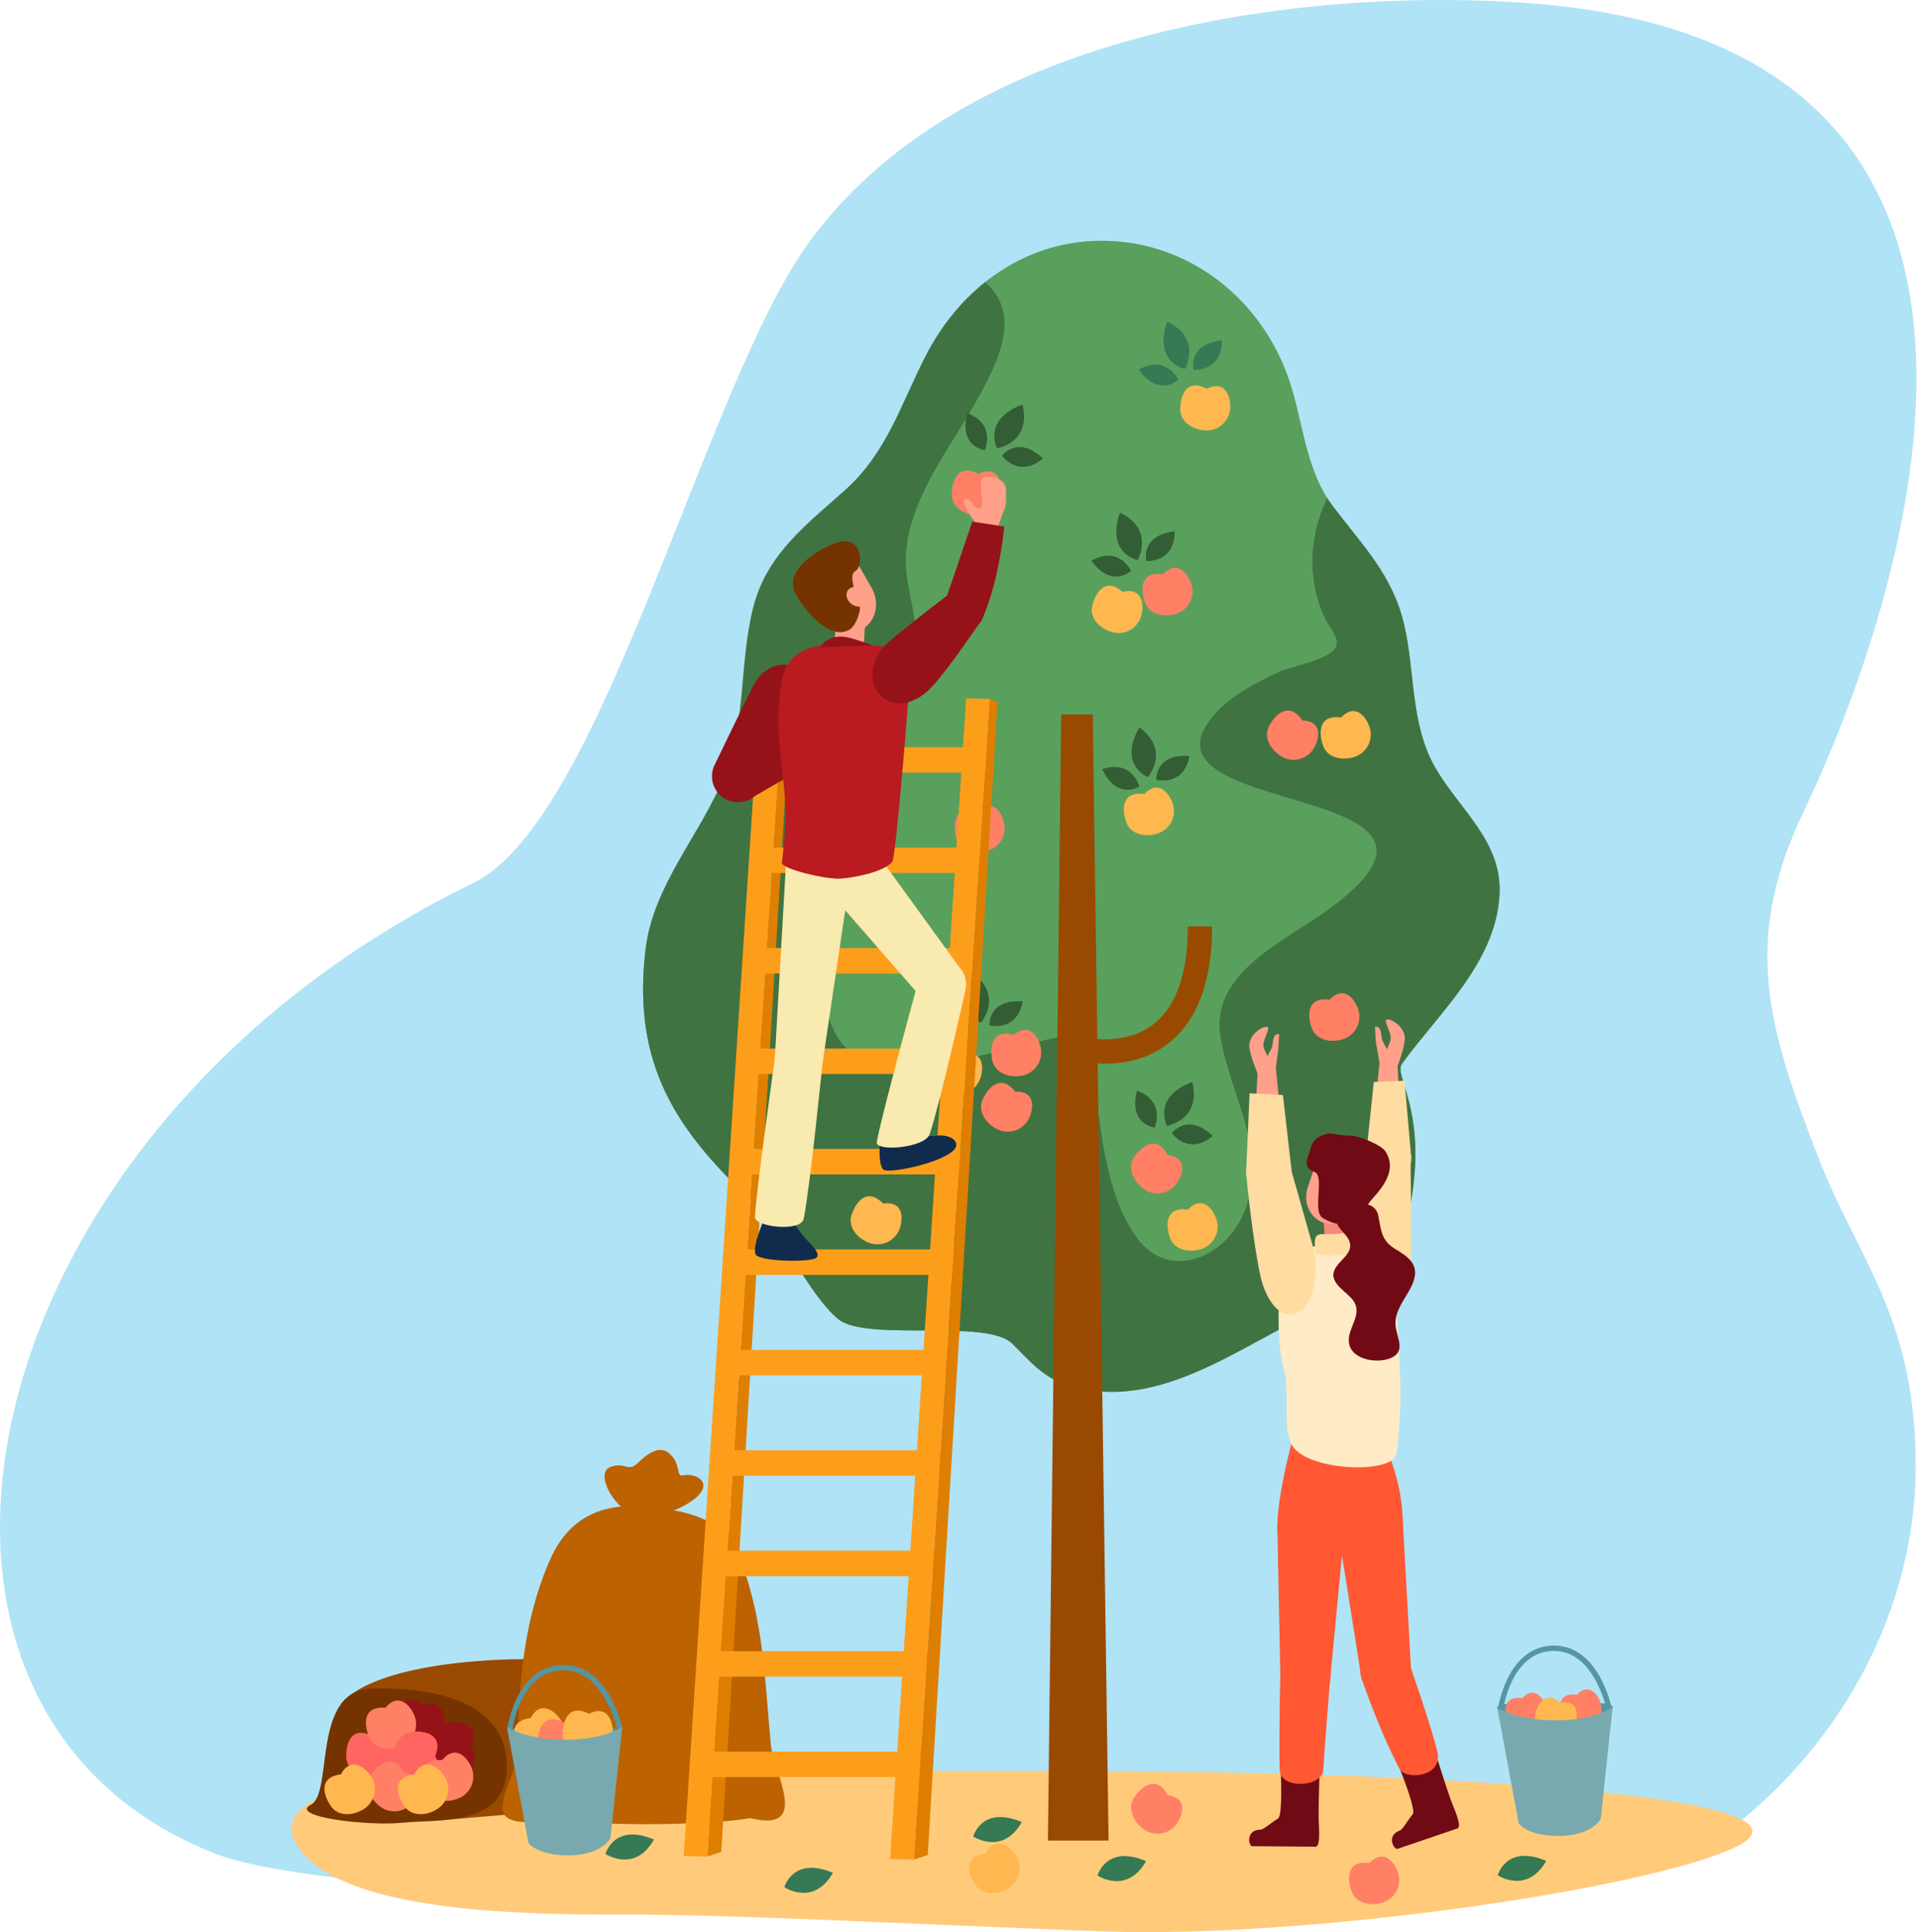 <svg xmlns="http://www.w3.org/2000/svg" width="437" height="440" viewBox="0 0 437 440">
    <g fill="none">
        <path fill="#B0E3F5"
            d="M436.257,332.175 C435.739,299.268 422.914,286.466 414.03,263.467 C403.194,235.382 396.275,215.192 410.522,185.298 C433.823,136.455 475.951,11.119 349.674,0.837 C304.412,-2.851 221.843,4.019 184.488,54.826 C160.38,87.613 137.441,186.672 107.752,201.113 C-8.809,257.802 -34.749,389.829 49.339,422.241 C75.062,432.162 191.949,434.681 212.525,431.752 C233.897,428.714 226.266,428.534 247.071,430.824 C295.6,436.188 308.088,427.63 358.232,428.076 C371.926,428.196 384.353,423.483 389.259,420.072 C418.382,399.821 436.8,366.902 436.245,332.175 L436.257,332.175 Z" />
        <path fill="#FFCB7B"
            d="M69.542,422.64 C81.017,434.827 115.708,436.08 141.226,436.008 C166.744,435.935 203.28,438.009 250.869,439.817 C298.469,441.613 376.88,429.836 395.479,420.506 C417.309,409.537 334.607,404.74 284.463,403.764 C234.307,402.787 181.884,403.752 133.403,402.968 C84.923,402.185 56.572,408.874 69.542,422.64 Z" />
        <path fill="#9A4A00"
            d="M77.594,388.153 C84.247,379.703 108.705,377.232 126.135,377.931 C143.564,378.618 136.091,411.514 136.091,411.514 L100.134,414.527 L77.594,388.153 Z" />
        <path fill="#753300"
            d="M84.778,384.512 C100.436,384.235 115.25,388.128 115.431,402.111 C115.612,416.093 100.038,414.237 91.829,415.081 C83.621,415.924 65.636,413.706 70.807,410.982 C75.99,408.258 70.807,384.765 84.778,384.524 L84.778,384.512 Z" />
        <path fill="#961219"
            d="M103.738,403.497 C100.785,403.762 98.182,401.581 97.916,398.639 C97.651,395.686 99.206,392.456 102.147,392.203 C105.1,391.937 109.428,392.854 107.367,397.796 C109.633,401.436 106.68,403.244 103.738,403.497 Z" />
        <path fill="#961219"
            d="M101.075,393.276 C100.568,396.193 97.796,398.158 94.879,397.652 C91.962,397.146 89.25,394.819 89.756,391.902 C90.262,388.985 92.251,385.044 96.506,388.298 C100.617,387.045 101.593,390.359 101.087,393.276 L101.075,393.276 Z" />
        <path fill="#FF6661"
            d="M90.214,399.147 C90.335,402.1 88.032,404.607 85.079,404.728 C82.114,404.848 78.968,403.149 78.847,400.196 C78.727,397.242 79.836,392.963 84.681,395.254 C88.43,393.168 90.094,396.194 90.214,399.159 L90.214,399.147 Z" />
        <path fill="#FF8065"
            d="M94.324,390.564 C95.494,393.277 94.24,396.447 91.516,397.616 C88.792,398.785 85.248,398.315 84.079,395.603 C82.909,392.891 82.427,388.491 87.767,388.901 C90.515,385.61 93.155,387.852 94.324,390.576 L94.324,390.564 Z" />
        <path fill="#FF6661"
            d="M95.457,405.668 C92.504,405.933 89.901,403.752 89.635,400.798 C89.37,397.845 90.925,394.627 93.866,394.362 C96.82,394.096 101.135,395.012 99.086,399.955 C101.352,403.595 98.399,405.391 95.457,405.668 Z" />
        <path fill="#BC6200"
            d="M170.758,414.045 C165.864,415.082 142.89,416.408 126.388,414.323 C116.986,415.914 114.394,414.25 114.418,411.731 C114.442,407.958 117.227,404.016 117.673,400.159 C118.372,394.192 117.07,373.448 125.363,354.969 C130.1,344.41 138.731,342.035 148.627,343.217 C162.646,344.904 166.865,348.159 170.65,361.334 C174.037,373.134 174.387,385.044 175.532,397.266 C176.134,403.739 184.861,417.529 170.758,414.021 L170.758,414.045 Z" />
        <path fill="#5596A2"
            d="M116.142,394.276 C116.142,394.276 116.094,394.276 116.07,394.276 C115.744,394.228 115.503,393.927 115.552,393.601 C115.576,393.457 117.516,379.293 128.256,379.173 L128.377,379.173 C138.49,379.173 141.564,392.854 141.696,393.433 C141.769,393.758 141.564,394.071 141.238,394.144 C140.913,394.216 140.588,394.011 140.527,393.686 C140.503,393.553 137.526,380.366 128.377,380.366 C128.341,380.366 128.305,380.366 128.268,380.366 C118.565,380.475 116.757,393.601 116.733,393.734 C116.697,394.035 116.432,394.264 116.142,394.264 L116.142,394.276 Z" />
        <path fill="#5596A2"
            d="M141.106,394.649 C141.106,395.951 135.826,397.011 128.569,397.011 C121.313,397.011 115.684,395.951 115.684,394.649 C115.684,393.347 121.313,392.286 128.569,392.286 C135.826,392.286 141.106,393.347 141.106,394.649 Z" />
        <path fill="#FFB750"
            d="M127.593,391.515 C129.305,393.938 128.726,397.289 126.303,398.988 C123.881,400.7 120.325,400.977 118.613,398.554 C116.901,396.132 115.527,391.937 120.831,391.238 C122.844,387.453 125.882,389.104 127.593,391.527 L127.593,391.515 Z" />
        <path fill="#FF8065"
            d="M133.849,396.336 C133.873,399.302 131.499,401.725 128.533,401.749 C125.568,401.773 122.482,399.977 122.458,397.011 C122.422,394.046 123.676,389.815 128.449,392.262 C132.258,390.285 133.825,393.371 133.849,396.336 Z" />
        <path fill="#FFB750"
            d="M139.539,394.348 C139.563,397.313 137.188,399.736 134.223,399.772 C131.258,399.796 128.172,398 128.148,395.035 C128.124,392.07 129.365,387.839 134.139,390.274 C137.948,388.309 139.515,391.383 139.539,394.348 Z" />
        <path fill="#77A9AE"
            d="M115.431,393.263 L120.349,419.709 C120.349,419.709 122.398,422.614 129.715,422.506 C137.031,422.409 138.996,418.648 138.996,418.648 L141.72,393.178 C141.72,393.178 137.815,396.228 128.642,396.192 C119.469,396.156 115.443,393.275 115.443,393.275 L115.431,393.263 Z" />
        <path fill="#BC6200"
            d="M144.095,344.686 C139.623,343.276 135.549,335.465 138.924,334.115 C142.299,332.765 142.974,335.368 145.228,333.174 C147.482,330.981 150.098,329.185 152.195,330.824 C155.233,333.174 153.834,336.393 155.522,336.007 C158.439,335.332 162.32,337.538 158.716,340.877 C157.27,342.227 150.459,346.723 144.095,344.698 L144.095,344.686 Z" />
        <path fill="#357955"
            d="M137.887,422.194 C137.887,422.194 139.804,415.058 148.929,418.915 C144.529,426.642 137.887,422.194 137.887,422.194 Z" />
        <path fill="#FF8065"
            d="M94.228 410.163C92.553 412.61 89.214 413.237 86.779 411.561 84.332 409.886 82.825 406.643 84.501 404.196 86.176 401.75 89.624 398.989 92.131 403.726 96.386 404.293 95.904 407.716 94.228 410.163ZM107.294 402.341C108.524 405.042 107.33 408.224 104.642 409.453 101.942 410.683 98.399 410.285 97.169 407.597 95.94 404.909 95.361 400.521 100.713 400.823 103.389 397.472 106.077 399.653 107.306 402.354L107.294 402.341Z" />
        <path fill="#FFB750"
            d="M101.099 404.342C102.811 406.765 102.232 410.104 99.809 411.815 97.386 413.527 93.83 413.792 92.119 411.382 90.419 408.959 89.033 404.764 94.349 404.065 96.362 400.28 99.399 401.931 101.111 404.342L101.099 404.342ZM84.38 404.342C86.08 406.765 85.513 410.104 83.09 411.815 80.667 413.527 77.111 413.792 75.4 411.382 73.7 408.959 72.314 404.764 77.63 404.065 79.643 400.28 82.68 401.931 84.392 404.342L84.38 404.342Z" />
        <path fill="#59A05C"
            d="M170.722,273.038 C154.522,257.718 143.721,242.723 147.048,215.963 C148.868,201.342 159.777,189.782 165.081,176.426 C169.975,164.059 168.347,151.029 171.53,138.384 C174.591,126.222 183.596,119.544 192.467,111.6 C202.026,103.03 205.148,92.049 210.85,80.971 C218.986,65.169 233.945,54.308 252.207,54.851 C270.673,55.405 286.126,67.459 292.78,84.383 C296.806,94.629 296.782,106.405 303.628,115.409 C310.318,124.209 317.153,131.007 319.757,142.217 C322.312,153.138 321.119,164.963 326.941,174.968 C332.57,184.647 342.237,191.723 341.466,204.042 C340.489,219.386 327.676,230.621 319.262,242.277 C317.008,245.387 327.567,255.186 318.768,284.248 C317.37,288.865 293.985,301.329 284.487,306.464 C271.541,313.467 257.426,320.29 242.443,315.191 C237.344,313.455 234.282,309.658 230.558,305.994 C224.603,300.135 197.217,305.704 190.84,300.328 C183.68,294.301 177.557,279.463 170.758,273.026 L170.722,273.038 Z" />
        <path fill="#407342"
            d="M341.454,204.054 C342.237,191.735 332.558,184.647 326.929,174.98 C321.119,164.987 322.3,153.162 319.744,142.23 C317.129,131.019 310.306,124.221 303.616,115.422 C303.134,114.783 302.688,114.132 302.266,113.469 C300.989,116.024 300.06,118.761 299.518,121.449 C298.18,128.042 298.879,134.973 301.82,141.048 C302.869,143.206 305.461,145.569 303.966,147.738 C302.182,150.318 293.588,151.873 290.791,153.199 C285.09,155.923 278.11,159.599 274.699,165.18 C261.874,186.166 341.55,178.452 302.688,207.007 C292.912,214.191 275.507,221.388 277.93,236.129 C280.159,249.714 289.236,262.503 283.101,276.558 C278.749,286.527 266.056,291.867 258.776,281.717 C250.157,269.7 250.531,250.534 247.783,236.527 C246.782,231.428 208.149,249.087 194.637,240.252 C186.959,235.238 187.176,223.352 188.007,215.397 C189.382,202.065 193.986,189.18 198.687,176.716 C202.171,167.446 206.691,157.972 208.149,148.1 C208.981,142.519 207.643,137.794 206.667,132.382 C203.822,116.615 216.515,102.416 223.41,89.397 C226.652,83.286 231.028,74.824 227.351,67.978 C226.58,66.543 225.543,65.326 224.338,64.253 C218.829,68.653 214.237,74.378 210.85,80.972 C205.148,92.049 202.026,103.03 192.467,111.601 C183.596,119.544 174.591,126.222 171.53,138.384 C168.347,151.029 169.975,164.059 165.081,176.427 C159.789,189.782 148.868,201.342 147.048,215.963 C143.721,242.723 154.522,257.718 170.722,273.039 C177.533,279.475 183.644,294.302 190.804,300.341 C197.192,305.717 224.567,300.148 230.521,306.006 C234.246,309.67 237.308,313.467 242.407,315.203 C257.402,320.302 271.505,313.479 284.451,306.476 C293.937,301.341 317.334,288.877 318.732,284.261 C327.543,255.211 316.984,245.411 319.226,242.289 C327.652,230.633 340.465,219.387 341.429,204.054 L341.454,204.054 Z" />
        <path fill="#FF8065"
            d="M228.135,112.046 C228.135,115.011 225.736,117.41 222.771,117.41 C219.806,117.41 216.744,115.577 216.744,112.612 C216.744,109.647 218.034,105.428 222.783,107.911 C226.616,105.97 228.147,109.08 228.147,112.034 L228.135,112.046 Z" />
        <path fill="#FFB750"
            d="M280.16 92.663C280.16 95.628 277.761 98.027 274.796 98.027 271.83 98.027 268.769 96.195 268.769 93.229 268.769 90.264 270.058 86.045 274.808 88.528 278.641 86.588 280.172 89.698 280.172 92.651L280.16 92.663ZM259.957 140C259.294 142.881 256.413 144.689 253.532 144.026 250.651 143.363 248.06 140.892 248.723 137.999 249.386 135.118 251.592 131.285 255.654 134.781 259.824 133.756 260.62 137.119 259.957 140ZM311.837 165.444C312.85 168.229 311.403 171.303 308.619 172.315 305.834 173.328 302.327 172.653 301.314 169.868 300.302 167.084 300.085 162.672 305.388 163.395 308.33 160.273 310.825 162.66 311.837 165.444ZM267.021 182.887C268.033 185.672 266.587 188.745 263.802 189.758 261.018 190.771 257.51 190.096 256.498 187.311 255.485 184.527 255.268 180.115 260.572 180.838 263.513 177.716 266.008 180.103 267.021 182.887ZM276.965 277.51C277.978 280.295 276.531 283.369 273.747 284.381 270.962 285.394 267.455 284.719 266.442 281.934 265.43 279.15 265.213 274.738 270.516 275.461 273.457 272.339 275.953 274.726 276.965 277.51Z" />
        <path fill="#FF8065"
            d="M309.245 229.716C310.246 232.501 308.811 235.574 306.027 236.587 303.243 237.599 299.735 236.924 298.722 234.14 297.71 231.355 297.493 226.944 302.797 227.667 305.738 224.545 308.233 226.932 309.245 229.716ZM318.322 426.314C319.335 429.099 317.888 432.173 315.104 433.185 312.319 434.198 308.812 433.523 307.799 430.738 306.786 427.954 306.57 423.542 311.873 424.265 314.814 421.143 317.309 423.53 318.322 426.326L318.322 426.314ZM234.379 254.559C233.161 257.259 229.991 258.465 227.291 257.247 224.591 256.03 222.542 253.101 223.759 250.401 224.977 247.7 227.882 244.374 231.184 248.592 235.463 248.4 235.596 251.847 234.379 254.559ZM228.701 187.66C229.22 190.577 227.279 193.362 224.362 193.88 221.445 194.398 218.106 193.132 217.576 190.228 217.057 187.31 217.576 182.923 222.686 184.55 226.11 181.971 228.171 184.755 228.689 187.672L228.701 187.66ZM236.982 238.503C237.633 241.396 235.813 244.265 232.92 244.915 230.027 245.566 226.628 244.457 225.989 241.564 225.338 238.672 225.676 234.272 230.847 235.658 234.162 232.934 236.331 235.622 236.982 238.503Z" />
        <path fill="#FFB750"
            d="M223.241 245.544C222.313 248.352 219.275 249.883 216.467 248.955 213.658 248.027 211.32 245.327 212.248 242.506 213.176 239.698 215.731 236.094 219.456 239.939 223.699 239.3 224.181 242.723 223.253 245.544L223.241 245.544ZM231.197 422.338C232.908 424.761 232.33 428.1 229.907 429.812 227.484 431.523 223.928 431.8 222.216 429.378 220.517 426.955 219.131 422.76 224.446 422.061 226.459 418.276 229.497 419.927 231.209 422.338L231.197 422.338ZM204.907 279.691C203.979 282.5 200.941 284.03 198.133 283.102 195.324 282.174 192.986 279.474 193.914 276.653 194.842 273.845 197.398 270.241 201.122 274.098 205.365 273.459 205.847 276.882 204.919 279.703L204.907 279.691Z" />
        <path fill="#FF8065"
            d="M271.264 132.828C272.276 135.613 270.83 138.686 268.045 139.699 265.261 140.711 261.753 140.036 260.741 137.252 259.728 134.468 259.511 130.056 264.815 130.779 267.756 127.657 270.251 130.044 271.264 132.828ZM268.009 269.446C266.334 271.893 262.995 272.519 260.56 270.844 258.113 269.168 256.606 265.926 258.282 263.479 259.957 261.032 263.405 258.272 265.912 263.009 270.167 263.575 269.685 266.999 268.009 269.446ZM268.009 415.251C266.334 417.698 262.995 418.325 260.56 416.649 258.113 414.974 256.606 411.731 258.282 409.284 259.957 406.837 263.405 404.077 265.912 408.814 270.167 409.381 269.685 412.804 268.009 415.251ZM299.301 170.229C297.891 172.833 294.636 173.797 292.033 172.387 289.429 170.977 287.597 167.903 289.007 165.299 290.417 162.696 293.563 159.598 296.553 164.046 300.844 164.166 300.711 167.626 299.301 170.229Z" />
        <path fill="#335D35"
            d="M259.065 127.547C259.065 127.547 251.809 126.112 255.039 116.746 263.055 120.616 259.065 127.547 259.065 127.547ZM257.57 129.984C257.57 129.984 253.291 134.154 248.53 127.705 254.798 124.149 257.57 129.984 257.57 129.984Z" />
        <path fill="#335D35"
            d="M261.066,127.765 C261.066,127.765 259.523,121.979 267.491,121.003 C267.527,128.211 261.066,127.765 261.066,127.765 Z" />
        <path fill="#357955"
            d="M269.829 84.02C269.829 84.02 262.573 82.586 265.803 73.232 273.819 77.102 269.829 84.02 269.829 84.02ZM268.335 86.455C268.335 86.455 264.043 90.626 259.294 84.177 265.562 80.621 268.335 86.455 268.335 86.455Z" />
        <path fill="#357955"
            d="M271.83,84.237 C271.83,84.237 270.287,78.451 278.255,77.475 C278.291,84.683 271.83,84.237 271.83,84.237 Z" />
        <path fill="#335D35"
            d="M227.086 102.101C227.086 102.101 223.566 95.604 232.836 92.121 234.969 100.763 227.086 102.101 227.086 102.101ZM224.253 102.512C224.253 102.512 218.299 101.873 220.239 94.086 226.978 96.642 224.253 102.512 224.253 102.512Z" />
        <path fill="#335D35"
            d="M228.195 103.789C228.195 103.789 231.667 98.919 237.501 104.416 231.968 109.032 228.195 103.789 228.195 103.789ZM265.755 256.379C265.755 256.379 262.235 249.882 271.505 246.399 273.638 255.041 265.755 256.379 265.755 256.379ZM262.922 256.79C262.922 256.79 256.968 256.151 258.908 248.365 265.647 250.92 262.922 256.79 262.922 256.79Z" />
        <path fill="#335D35"
            d="M266.864 258.067C266.864 258.067 270.336 253.197 276.17 258.694 270.637 263.311 266.864 258.067 266.864 258.067ZM223.386 232.888C223.386 232.888 216.527 230.127 221.457 221.533 228.605 226.837 223.386 232.888 223.386 232.888Z" />
        <path fill="#357955"
            d="M221.457,235.007 C221.457,235.007 216.467,238.31 212.995,231.078 C219.818,228.751 221.457,235.007 221.457,235.007 Z" />
        <path fill="#335D35"
            d="M225.314 233.49C225.314 233.49 224.88 227.523 232.884 228.041 231.57 235.129 225.314 233.49 225.314 233.49ZM261.392 176.992C261.392 176.992 254.533 174.232 259.463 165.638 266.611 170.941 261.392 176.992 261.392 176.992ZM259.463 179.114C259.463 179.114 254.472 182.417 251.001 175.185 257.823 172.858 259.463 179.114 259.463 179.114Z" />
        <path fill="#335D35"
            d="M263.32,177.594 C263.32,177.594 262.886,171.628 270.89,172.146 C269.576,179.234 263.32,177.594 263.32,177.594 Z" />
        <polygon fill="#DE7F02" points="164.249 421.736 161.079 422.784 178.412 158.466 180.136 159.286" />
        <polygon fill="#FD9E1B" points="226.242 170.158 174.519 170.158 174.519 175.956 226.242 175.956" />
        <polygon fill="#FD9E1B" points="224.687 193.025 172.964 193.025 172.964 198.823 224.687 198.823" />
        <polygon fill="#FD9E1B" points="223.132 215.904 171.409 215.904 171.409 221.702 223.132 221.702" />
        <polygon fill="#FD9E1B" points="221.578 238.78 169.854 238.78 169.854 244.578 221.578 244.578" />
        <polygon fill="#FD9E1B" points="220.01 261.647 168.287 261.647 168.287 267.445 220.01 267.445" />
        <polygon fill="#FD9E1B" points="218.455 284.526 166.732 284.526 166.732 290.324 218.455 290.324" />
        <polygon fill="#FD9E1B" points="216.901 307.403 165.177 307.403 165.177 313.201 216.901 313.201" />
        <polygon fill="#FD9E1B" points="215.346 330.27 163.622 330.27 163.622 336.068 215.346 336.068" />
        <polygon fill="#FD9E1B" points="213.779 353.149 162.055 353.149 162.055 358.947 213.779 358.947" />
        <polygon fill="#FD9E1B" points="212.224 376.028 160.5 376.028 160.5 381.826 212.224 381.826" />
        <polygon fill="#FD9E1B" points="210.669 398.892 158.945 398.892 158.945 404.69 210.669 404.69" />
        <polygon fill="#FD9E1B" points="208.101 423.482 202.701 423.361 220.023 159.031 225.435 159.164" />
        <polygon fill="#DE7F02" points="211.272 422.435 208.101 423.484 225.435 159.154 227.159 159.986" />
        <polygon fill="#FD9E1B" points="161.091 422.797 155.691 422.676 173.012 158.346 178.425 158.479" />
        <path fill="#961219"
            d="M169.987,182.381 L182.402,175.221 C183.367,174.618 179.69,167.278 178.629,167.627 C175.821,168.555 166.913,173.401 166.913,173.401 L169.987,182.381 Z" />
        <path fill="#961219"
            d="M171.445,156.333 C169.179,160.817 162.887,173.896 162.887,173.896 L173.121,179.826 C175.495,176.102 184.813,161.649 184.813,161.649 C188.851,152.753 176.387,146.57 171.445,156.321 L171.445,156.333 Z" />
        <path fill="#961219"
            d="M173.205,179.682 C171.614,182.526 168.01,183.551 165.153,181.948 C162.309,180.357 161.284,176.752 162.887,173.896 C164.49,171.039 168.094,170.026 170.939,171.63 C173.796,173.221 174.808,176.825 173.205,179.682 Z" />
        <path fill="#112B4D"
            d="M185.271 286.718C187.875 286.091 184.198 282.933 183.656 282.306 182.33 280.776 180.582 278.329 180.582 278.329L173.808 278.172C173.808 278.172 170.77 285.067 172.386 285.995 174.423 287.176 182.246 287.441 185.271 286.718ZM217.021 262.082C219.046 260.322 216.756 258.104 212.947 258.67 209.5 259.177 206.992 256.706 206.992 256.706L200.483 258.598C200.483 258.598 199.652 266.084 201.484 266.493 203.786 267.012 213.815 264.878 217.021 262.094L217.021 262.082Z" />
        <polygon fill="#F9EAAF" points="193.998 197.098 187.344 241.867 176.46 240.758 178.991 196.472" />
        <path fill="#F9EAAF"
            d="M176.46,240.854 L187.308,242.084 C187.308,242.084 184.56,269.663 183.029,277.51 C182.402,280.705 171.891,279.355 171.927,277.221 C172,272.641 176.472,240.866 176.472,240.866 L176.46,240.854 Z" />
        <path fill="#F9EAAF"
            d="M176.532,240.07 C176.062,243.06 178.111,245.868 181.1,246.338 C184.09,246.809 186.898,244.759 187.368,241.77 C187.839,238.781 185.789,235.972 182.8,235.502 C179.811,235.032 177.002,237.081 176.532,240.07 Z" />
        <polygon fill="#F9EAAF" points="192.757 184.78 219.311 221.424 210.753 228.247 181.583 194.809" />
        <path fill="#F9EAAF"
            d="M209.186,223.122 L219.781,225.762 C219.781,225.762 214.321,250.34 211.717,258.247 C210.657,261.465 199.338,262.321 199.663,260.115 C200.363,255.39 209.198,223.122 209.198,223.122 L209.186,223.122 Z" />
        <path fill="#F9EAAF"
            d="M210.681,228.076 C212.85,230.198 216.322,230.15 218.443,227.98 C220.565,225.81 220.517,222.339 218.347,220.229 C216.189,218.12 212.706,218.156 210.596,220.326 C208.475,222.495 208.523,225.967 210.693,228.076 L210.681,228.076 Z" />
        <path fill="#B91B21"
            d="M207.294,151.823 C207.306,146.29 198.024,146.953 190.237,146.797 C182.451,146.64 178.919,150.063 178.039,155.017 C176.002,166.541 178.642,175.557 178.883,184.26 C179.027,189.431 178.039,196.471 178.039,196.471 C178.087,197.941 188.2,200.316 191.431,200.087 C194.517,199.858 201.243,198.628 203.207,196.23 C204.015,195.229 207.294,155.415 207.294,151.835 L207.294,151.823 Z" />
        <polygon fill="#FFA08B" points="190.02 146.797 196.734 146.797 196.939 142.832 190.261 142.53" />
        <path fill="#FFA08B"
            d="M194.661,127.185 L198.494,133.887 C200.435,137.298 199.483,141.505 196.361,143.289 C193.239,145.073 189.128,143.759 187.188,140.348 L183.354,133.646 L194.661,127.185 Z" />
        <path fill="#753300"
            d="M193.396,143.422 C195.192,142.385 196.192,138.227 195.722,138.179 C192.492,138.046 191.732,133.996 194.396,133.695 C193.842,131.055 193.998,130.548 195.035,129.849 C196.072,129.162 196.795,124.16 192.974,123.268 C190.31,122.653 177.93,128.777 181.052,134.972 C182.631,138.106 188.67,146.146 193.408,143.41 L193.396,143.422 Z" />
        <path fill="#961219"
            d="M187.224,146.797 L186.669,147.424 L198.675,146.978 C198.675,146.978 197.916,146.617 194.324,145.472 C189.153,143.82 187.224,146.81 187.224,146.81 L187.224,146.797 Z" />
        <path fill="#FFA08B"
            d="M222.722,119.894 L220.999,117.483 C220.999,117.483 219.842,115.35 219.335,114.036 C219.215,113.722 219.902,113.481 220.215,113.578 C220.818,113.747 222.144,115.567 222.144,115.567 L224.579,116.181 L222.735,119.894 L222.722,119.894 Z" />
        <path fill="#FFA08B"
            d="M223.446,109.383 C223.217,110.745 223.747,114.313 223.747,114.313 L222.445,120.171 L226.809,121.22 L229.015,115.133 C229.015,115.133 229.244,112.011 229.015,111.01 C228.424,108.298 223.687,107.961 223.446,109.395 L223.446,109.383 Z" />
        <path fill="#961219"
            d="M215.575,135.914 C218.938,126.186 221.409,118.773 221.409,118.773 L228.689,119.918 C228.689,119.918 227.677,131.49 224.061,140.024 C222.084,141.338 216.587,138.072 215.587,135.914 L215.575,135.914 Z" />
        <path fill="#961219"
            d="M200.459,158.369 C197.807,155.693 197.988,150.124 202.014,146.508 C205.751,143.157 216.864,134.719 216.864,134.719 L223.265,141.626 C220.264,145.808 214.49,154.548 210.958,157.621 C208.198,160.02 203.641,161.599 200.447,158.357 L200.459,158.369 Z" />
        <path fill="#961219"
            d="M223.277,141.626 C224.856,139.504 224.41,136.503 222.277,134.924 C220.155,133.357 217.154,133.791 215.575,135.924 C213.996,138.046 214.442,141.047 216.575,142.626 C218.697,144.205 221.698,143.759 223.289,141.626 L223.277,141.626 Z" />
        <path fill="#5596A2"
            d="M341.658,390.094 C341.658,390.094 341.61,390.094 341.586,390.094 C341.261,390.058 341.019,389.756 341.068,389.419 C341.092,389.274 343.02,374.87 353.773,374.749 L353.893,374.749 C364.006,374.749 366.887,388.358 367.008,388.937 C367.068,389.262 366.863,389.576 366.538,389.648 C366.212,389.72 365.899,389.503 365.826,389.178 C365.802,389.045 363.03,375.955 353.881,375.955 C353.845,375.955 353.809,375.955 353.773,375.955 C344.057,376.063 342.261,389.431 342.249,389.576 C342.213,389.877 341.948,390.106 341.658,390.106 L341.658,390.094 Z" />
        <path fill="#5596A2"
            d="M367.225,388.744 C367.225,390.046 361.342,392.589 354.086,392.589 C346.83,392.589 340.947,390.226 340.947,388.912 C340.947,387.599 346.83,387.852 354.086,387.852 C361.342,387.852 367.225,387.43 367.225,388.744 Z" />
        <path fill="#FF8065"
            d="M351.989 388.407C352.82 390.709 351.627 393.264 349.325 394.096 347.022 394.928 344.117 394.373 343.286 392.059 342.454 389.757 342.261 386.104 346.661 386.707 349.096 384.127 351.157 386.104 352.001 388.407L351.989 388.407ZM364.44 387.623C365.272 389.925 364.079 392.469 361.776 393.312 359.474 394.144 356.569 393.59 355.725 391.287 354.893 388.985 354.701 385.333 359.1 385.935 361.535 383.344 363.596 385.333 364.44 387.635L364.44 387.623Z" />
        <path fill="#FFB750"
            d="M358.859,392.178 C358.257,394.553 355.834,395.987 353.459,395.384 C351.084,394.782 348.999,392.684 349.602,390.31 C350.205,387.935 352.109,384.813 355.4,387.778 C358.859,387.007 359.462,389.815 358.859,392.178 Z" />
        <path fill="#77A9AE"
            d="M340.947,388.839 L345.865,415.285 C345.865,415.285 347.914,418.19 355.231,418.094 C362.548,417.985 364.513,414.236 364.513,414.236 L367.237,388.767 C367.237,388.767 363.331,391.816 354.158,391.78 C344.985,391.732 340.959,388.851 340.959,388.851 L340.947,388.839 Z" />
        <polygon fill="#9A4A00" points="252.448 419.144 238.634 419.144 241.659 162.697 248.843 162.697" />
        <path fill="#9A4A00"
            d="M251.797,242.215 C249.084,242.215 247.228,241.805 247.047,241.769 L248.265,236.369 C248.349,236.381 256.594,238.117 262.85,233.09 C267.925,229.004 270.492,221.567 270.492,210.972 L276.025,210.972 C276.025,223.363 272.734,232.271 266.249,237.454 C261.319,241.396 255.69,242.227 251.797,242.227 L251.797,242.215 Z" />
        <path fill="#FFDCA2"
            d="M314.561,298.109 C317.515,298.833 321.36,294.59 321.396,287.237 C321.42,282.608 321.227,265.07 321.227,265.07 C320.938,262.827 311.042,264.105 311.042,264.105 C311.042,264.105 309.077,282.945 309.137,288.08 C309.173,291.443 309.234,296.807 314.561,298.109 Z" />
        <polygon fill="#FFA08B" points="312.03 262.756 314.139 242.083 318.238 242.541 319.407 262.961" />
        <path fill="#FFDCA2"
            d="M316.466,269.025 C319.322,268.881 321.516,266.458 321.384,263.601 C321.239,260.744 318.816,258.538 315.959,258.683 C313.103,258.828 310.897,261.25 311.041,264.107 C311.174,266.964 313.609,269.17 316.466,269.025 Z" />
        <polygon fill="#FFDCA2" points="321.372 263.599 319.841 246.121 312.85 246.386 311.042 263.478" />
        <path fill="#700B15"
            d="M285.15,420.433 C284.294,420.433 283.655,416.708 287.006,416.66 C287.778,416.66 289.248,415.214 291.044,414.117 C292.189,413.418 291.623,402.509 291.623,402.509 L300.531,402.292 C300.531,402.292 300.253,410.633 300.277,413.84 C300.302,415.865 300.832,420.566 299.554,420.554 C296.384,420.529 289.224,420.469 285.162,420.433 L285.15,420.433 Z" />
        <polygon fill="#FF5833" points="290.875 347.072 291.551 381.233 302.953 381.992 306.256 347.277" />
        <path fill="#FF5833"
            d="M302.893,382.415 L291.574,381.101 C291.394,386.537 291.273,399.905 291.43,403.184 C291.635,407.475 301.097,407.101 301.338,403.027 C301.664,397.531 302.893,382.415 302.893,382.415 Z" />
        <path fill="#FF5833"
            d="M300.88,386.237 C298.433,388.238 294.829,387.864 292.828,385.417 C290.827,382.97 291.189,379.354 293.648,377.353 C296.095,375.352 299.711,375.726 301.7,378.173 C303.701,380.62 303.327,384.236 300.88,386.237 Z" />
        <path fill="#700B15"
            d="M318.25,421.037 C317.43,421.314 315.61,418.023 318.756,416.866 C319.479,416.601 320.383,414.757 321.721,413.129 C322.577,412.093 318.443,401.98 318.443,401.98 L326.772,398.833 C326.772,398.833 329.255,406.801 330.352,409.815 C331.027,411.719 333.088,415.986 331.883,416.396 C328.881,417.421 322.095,419.723 318.25,421.037 Z" />
        <polygon fill="#FF5833" points="304.593 347.858 310.005 381.994 321.348 380.656 319.347 344.483" />
        <path fill="#FF5833"
            d="M320.878,378.629 L310.005,382.041 C310.005,382.041 313.91,393.733 318.732,402.87 C320.046,405.377 328.713,404.798 327.302,398.832 C325.952,393.178 320.878,378.617 320.878,378.617 L320.878,378.629 Z" />
        <path fill="#FF5833"
            d="M320.6 382.933C319.178 385.766 315.743 386.899 312.91 385.477 310.077 384.054 308.944 380.619 310.367 377.786 311.789 374.966 315.224 373.821 318.057 375.243 320.878 376.665 322.011 380.101 320.6 382.933ZM319.371 347.339C319.226 350.75 305.641 352.232 305.641 352.232 305.641 352.232 291.165 352.498 290.924 348.725 290.502 342.071 294.07 328.848 294.07 328.848L316.586 332.09C316.586 332.09 319.696 339.684 319.371 347.339Z" />
        <path fill="#FFEBC6"
            d="M305.413,283.284 C298.24,283.32 291.683,285.236 291.623,290.335 C291.587,292.866 290.08,304.776 292.732,313.213 C293.467,320.494 292.25,325.147 294.07,328.847 C297.047,334.922 316.249,335.778 317.9,331.427 C318.479,329.92 319.07,319.192 318.889,315.166 C318.612,308.729 318.358,298.194 317.069,290.54 C316.297,285.972 312.573,283.247 305.4,283.284 L305.413,283.284 Z" />
        <polygon fill="#F5887B" points="307.587 277.881 301.439 278.264 301.794 283.966 307.942 283.584" />
        <path fill="#FFA08B"
            d="M300.084,263.623 L297.818,270.361 C296.661,273.784 298.276,277.425 301.422,278.473 C304.556,279.522 308.04,277.605 309.185,274.182 L311.451,267.432 L300.084,263.611 L300.084,263.623 Z" />
        <path fill="#700B15"
            d="M301.206,277.353 C298.71,275.822 301.832,267.709 299.277,266.854 C296.275,265.853 298.12,262.984 298.313,262.104 C298.734,260.188 299.422,258.994 301.905,258.271 C303.327,257.849 304.713,258.633 307.546,258.633 C309.559,258.633 314.573,260.754 315.513,262.225 C318.756,267.275 313.115,272.097 311.946,273.664 C310.776,275.231 308.076,281.559 301.206,277.365 L301.206,277.353 Z" />
        <path fill="#FFDCA2"
            d="M299.506 284.9C299.554 285.358 300.109 285.9 303.942 285.924 306.22 285.948 310.126 285.237 310.162 283.682 310.258 278.8 307.1 280.777 304.834 280.958 300.229 281.332 298.976 279.909 299.518 284.888L299.506 284.9ZM295.046 299.11C291.406 300.508 288.296 295.879 287.139 291.034 286.054 286.538 284.523 275.544 283.8 267.336 283.607 265.082 294.13 266.757 294.13 266.757L299.385 285.272C299.831 288.599 299.904 297.241 295.034 299.11L295.046 299.11Z" />
        <polygon fill="#FFA08B" points="292.623 263.733 290.514 243.049 286.428 243.507 285.258 263.938" />
        <path fill="#FFDCA2"
            d="M288.79,272.075 C285.933,271.99 283.691,269.592 283.775,266.735 C283.86,263.878 286.247,261.636 289.103,261.72 C291.96,261.805 294.202,264.203 294.118,267.048 C294.033,269.905 291.647,272.159 288.79,272.075 Z" />
        <polygon fill="#FFDCA2" points="283.776 266.734 284.559 248.979 292.153 249.365 294.106 266.445" />
        <path fill="#FFA08B"
            d="M290.574,243.543 C290.574,243.543 287.85,239.758 287.705,238.095 C287.597,236.865 289.152,234.394 288.742,233.948 C288.151,233.297 284.571,235.25 284.487,237.998 C284.427,239.915 286.596,245.05 286.596,245.05 L290.574,243.555 L290.574,243.543 Z" />
        <path fill="#FFA08B"
            d="M290.502 243.531 291.117 238.661C291.117 238.661 291.225 236.226 291.309 235.587 291.333 235.358 290.574 235.563 290.405 235.708 289.875 236.19 289.694 238.504 289.694 238.504L288.296 241.168 290.526 243.531 290.502 243.531ZM314.091 242.264C314.091 242.264 316.55 238.094 316.695 236.43 316.803 235.201 315.248 232.73 315.658 232.284 316.249 231.633 319.829 233.585 319.913 236.334 319.974 238.25 318.25 242.831 318.25 242.831L314.091 242.264Z" />
        <path fill="#FFA08B"
            d="M314.163,242.24 L313.283,236.984 C313.283,236.984 313.175,234.55 313.103,233.911 C313.079,233.682 313.838,233.887 314.007,234.031 C314.537,234.513 314.73,236.828 314.73,236.828 L316.128,239.492 L314.163,242.228 L314.163,242.24 Z" />
        <path fill="#700B15"
            d="M313.862,276.859 C314.525,280.114 314.513,282.452 317.599,284.344 C320.588,286.177 323.228,287.816 321.89,291.758 C320.733,295.181 317.346,298.17 317.816,302.028 C318.153,304.812 320.239,307.898 316.538,309.344 C313.44,310.55 307.461,309.646 307.16,305.523 C306.919,302.317 310.294,299.436 308.269,296.326 C306.859,294.156 302.459,292.252 303.93,289.13 C305.051,286.743 308.751,285.176 307.04,282.139 C306.292,280.813 304.617,279.704 304.351,278.137 C304.098,276.606 305.497,275.196 306.835,274.689 C309.438,273.713 313.211,273.629 313.874,276.859 L313.862,276.859 Z" />
        <path fill="#357955"
            d="M249.94 427.112C249.94 427.112 251.857 419.976 260.982 423.833 256.582 431.56 249.94 427.112 249.94 427.112ZM221.638 418.215C221.638 418.215 223.554 411.079 232.679 414.936 228.279 422.675 221.638 418.215 221.638 418.215ZM178.629 429.774C178.629 429.774 180.546 422.639 189.671 426.496 185.271 434.234 178.629 429.774 178.629 429.774ZM341.068 427.051C341.068 427.051 342.984 419.915 352.109 423.772 347.709 431.498 341.068 427.051 341.068 427.051Z" />
    </g>
</svg>